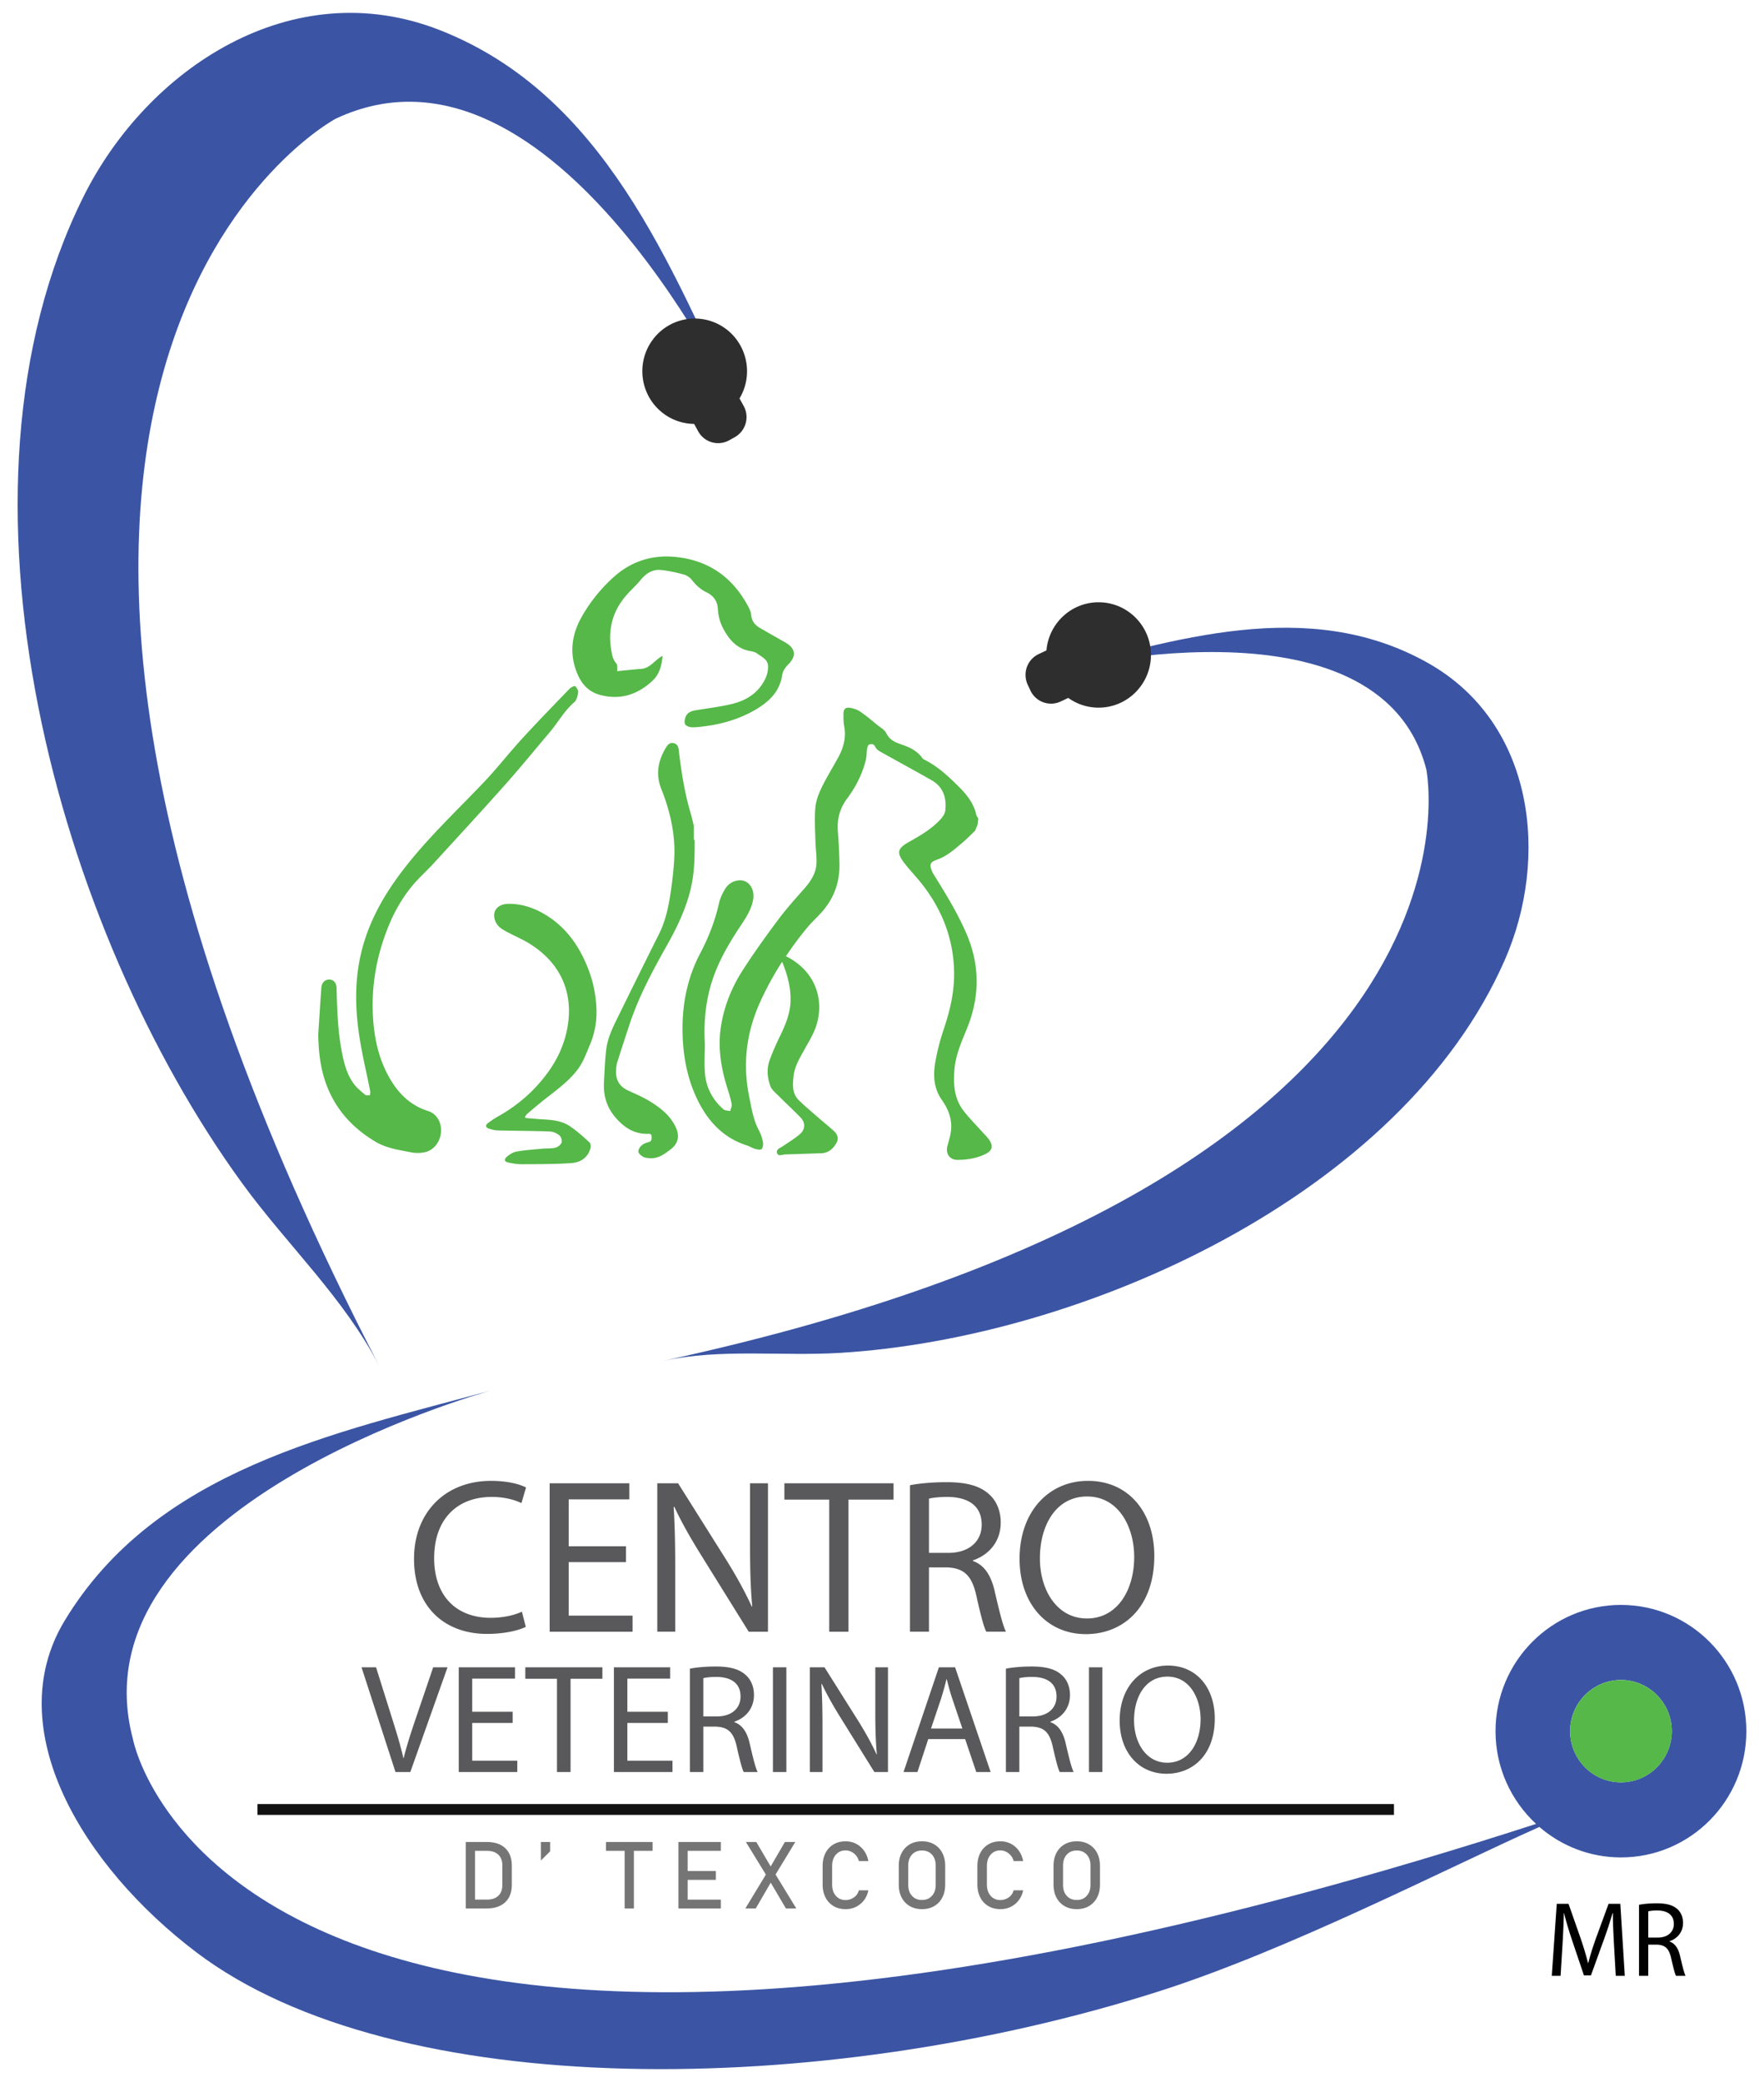 <svg xmlns="http://www.w3.org/2000/svg" width="300" height="354"><path d="M64.504 232.273C-23.11 62.824 57.082 20.188 57.082 20.188c37.161-17.484 68.717 50.127 68.721 50.146-11.811-25.312-23.098-54.242-50.979-65.204-25.178-9.89-49.847 6.564-60.674 28.398-24.995 50.366-4.47 124.386 27.065 167.703 7.61 10.451 17.287 19.446 23.289 31.042zm178.061-101.476s14.368 69.417-129.801 100.59c9.87-2.129 20.011-.76 29.994-1.353 41.385-2.466 95.57-26.771 113.142-66.771 7.613-17.34 5.186-40.35-13.174-50.608-20.326-11.363-43.121-3.835-64.025 1.589.011-.002 55.85-14.49 63.864 16.553zm33.106 142.085c-11.779 0-21.329 9.61-21.329 21.466 0 6.242 2.665 11.847 6.895 15.77-222.369 71.903-238.606-14.332-238.606-14.332-10.489-39.243 58.761-58.781 60.954-59.384-26.808 7.3-57.075 13.458-72.605 39.186-11.062 18.319 3.055 41.704 22.431 56.373 33.865 25.637 106.382 24.884 163.631 6.643 22.064-7.029 48.733-20.813 64.758-27.971 3.73 3.223 8.57 5.182 13.872 5.182 11.781 0 21.329-9.614 21.329-21.467-.001-11.856-9.549-21.466-21.33-21.466zm0 30.165c-4.765 0-8.647-3.903-8.647-8.701 0-4.799 3.883-8.699 8.647-8.699 4.77 0 8.647 3.9 8.647 8.699 0 4.798-3.878 8.701-8.647 8.701z" fill="#3B55A4"/><path fill-rule="evenodd" clip-rule="evenodd" fill="#55B848" d="M267.023 294.354c0 4.798 3.883 8.701 8.647 8.701 4.77 0 8.647-3.903 8.647-8.701 0-4.799-3.878-8.699-8.647-8.699-4.764 0-8.647 3.901-8.647 8.699"/><path fill="#121112" d="M43.783 306.742h193.286v1.845H43.783z"/><path d="M82.776 313.19h-3.561v11.302h3.551c1.363 0 2.412-.356 3.16-1.062.747-.708 1.119-1.702 1.119-2.987v-3.203c0-1.284-.37-2.28-1.113-2.991-.743-.706-1.797-1.059-3.156-1.059zm2.658 7.313c0 .79-.23 1.4-.687 1.833-.454.432-1.099.649-1.925.649h-2.033v-8.286h2.033c.826 0 1.471.215 1.925.65.456.432.687 1.041.687 1.829v3.325zm6.552-4.158l1.573-1.566v-1.589h-1.573zm11.071-1.646h3.173v9.793h1.575v-9.793h3.174v-1.509h-7.922zm13.088-1.509h-.767v11.302h.767v.001h6.445v-1.505h-5.637v-3.353h4.79v-1.51h-4.79v-3.426h5.637v-1.509h-5.637zm19.111 0h-1.77l-2.416 4.157-2.449-4.157h-1.77l3.398 5.54-3.489 5.762h1.769l2.548-4.387 2.581 4.387h1.769l-3.529-5.773zm6.892 2.166c.418-.488.973-.735 1.662-.735.326 0 .648.075.959.227a2.444 2.444 0 011.297 1.585h1.611a4.389 4.389 0 00-.734-1.764 3.833 3.833 0 00-1.352-1.176 3.827 3.827 0 00-1.781-.416c-.783 0-1.468.173-2.057.524a3.562 3.562 0 00-1.365 1.473c-.325.63-.486 1.371-.486 2.222v3.102c0 .844.161 1.582.486 2.217a3.572 3.572 0 001.365 1.472c.589.349 1.273.523 2.057.523.648 0 1.24-.132 1.777-.398a3.917 3.917 0 001.354-1.123 4.032 4.032 0 00.736-1.682h-1.611c-.15.533-.441.944-.873 1.229a2.471 2.471 0 01-1.383.427c-.689 0-1.244-.243-1.662-.729-.422-.484-.633-1.133-.633-1.935v-3.102c.001-.807.212-1.452.633-1.941zm16.728-1.762c-.592-.347-1.284-.52-2.078-.52-.793 0-1.483.173-2.076.52a3.538 3.538 0 00-1.38 1.456c-.328.628-.489 1.357-.489 2.193v3.2c0 .834.161 1.564.489 2.191s.787 1.115 1.38 1.458c.593.344 1.283.517 2.076.517.794 0 1.486-.173 2.078-.517a3.508 3.508 0 001.378-1.458c.33-.627.492-1.357.492-2.191v-3.2c0-.836-.162-1.565-.492-2.193a3.509 3.509 0 00-1.378-1.456zm.256 6.903c0 .769-.213 1.385-.638 1.849-.423.469-.988.705-1.696.705-.704 0-1.271-.236-1.698-.705-.422-.464-.635-1.08-.635-1.849v-3.312c0-.767.213-1.381.635-1.85.428-.464.994-.699 1.698-.699.708 0 1.273.235 1.696.699.425.469.638 1.083.638 1.85v3.312zm9.338-5.141c.418-.488.977-.735 1.665-.735.327 0 .648.075.956.227.311.15.58.361.808.632.229.272.395.591.489.953h1.615c-.13-.674-.373-1.26-.737-1.764a3.828 3.828 0 00-1.353-1.176 3.807 3.807 0 00-1.778-.416c-.783 0-1.47.173-2.054.524a3.571 3.571 0 00-1.372 1.473c-.321.63-.487 1.371-.487 2.222v3.102c0 .844.166 1.582.487 2.217a3.581 3.581 0 001.372 1.472c.584.349 1.271.523 2.054.523.648 0 1.241-.132 1.774-.398a3.842 3.842 0 001.353-1.123 4.038 4.038 0 00.741-1.682h-1.615c-.148.533-.436.944-.871 1.229a2.473 2.473 0 01-1.382.427c-.688 0-1.247-.243-1.665-.729-.423-.484-.63-1.133-.63-1.935v-3.102c0-.807.207-1.452.63-1.941zm18.108-.306a3.562 3.562 0 00-1.379-1.456c-.593-.347-1.282-.52-2.077-.52-.794 0-1.484.173-2.076.52a3.53 3.53 0 00-1.382 1.456c-.326.628-.491 1.357-.491 2.193v3.2c0 .834.165 1.564.491 2.191a3.53 3.53 0 001.382 1.458c.592.344 1.282.517 2.076.517.795 0 1.484-.173 2.077-.517a3.56 3.56 0 001.379-1.458c.327-.627.488-1.357.488-2.191v-3.2c0-.836-.161-1.565-.488-2.193zm-1.122 5.447c0 .769-.214 1.385-.639 1.849-.422.469-.992.705-1.695.705-.705 0-1.273-.236-1.697-.705-.426-.464-.635-1.08-.635-1.849v-3.312c0-.767.209-1.381.635-1.85.424-.464.992-.699 1.697-.699.703 0 1.273.235 1.695.699.425.469.639 1.083.639 1.85v3.312z" fill="#767576"/><g fill="#55B848"><path d="M168.104 193.635c-.37-.492-.825-.918-1.237-1.379-1.038-1.168-2.168-2.271-3.097-3.525-1.5-2.021-1.651-4.399-1.456-6.825.196-2.49 1.194-4.729 2.122-6.996 2.226-5.423 2.236-10.838-.106-16.239-1.512-3.487-3.496-6.701-5.49-9.916-.113-.177-.238-.355-.311-.555-.516-1.315-.366-1.595.942-2.075 1.686-.614 2.985-1.819 4.328-2.951.229-.196.45-.402.67-.604l1.343-1.302.464-1.106.104-1.032c-.158-.171-.301-.392-.354-.613-.448-2.027-1.729-3.55-3.135-4.927-1.718-1.694-3.502-3.345-5.706-4.43a.862.862 0 01-.321-.269c-.848-1.184-2.067-1.795-3.386-2.251-1.104-.378-2.143-.737-2.728-1.952-.287-.591-1.006-.984-1.561-1.434-.953-.78-1.899-1.585-2.918-2.277-.502-.338-1.146-.536-1.75-.631-.715-.115-1.066.238-1.074.979-.008.736 0 1.483.133 2.206.328 1.831-.096 3.507-.941 5.09-.951 1.782-2.038 3.492-2.915 5.306-.521 1.068-.96 2.261-1.06 3.432-.167 1.862-.037 3.751.012 5.627.029 1.214.216 2.428.19 3.635-.033 1.754-.921 3.148-2.05 4.433-1.521 1.728-3.07 3.444-4.447 5.285-2.088 2.799-4.134 5.638-6.023 8.575-1.933 2.998-3.262 6.286-3.771 9.862-.504 3.521.078 6.92 1.131 10.266.282.885.56 1.777.725 2.686.068.369-.16.792-.254 1.188-.388-.095-.881-.073-1.15-.307-1.822-1.601-2.924-3.643-3.132-6.061-.144-1.702-.026-3.428-.026-5.144-.237-4.234.26-8.368 1.857-12.323 1.119-2.776 2.658-5.313 4.308-7.793.866-1.306 1.718-2.625 2.03-4.21.368-1.838-.669-3.453-2.256-3.4-1.092.034-1.965.606-2.521 1.517-.435.723-.817 1.524-1 2.34-.671 3-1.766 5.831-3.192 8.535-2.196 4.164-3.085 8.614-3.021 13.298.061 4.004.746 7.868 2.48 11.495 1.789 3.729 4.398 6.583 8.438 7.885.494.159.944.46 1.44.599.362.101.97.199 1.11.016.225-.294.28-.842.199-1.239a7.291 7.291 0 00-.682-1.945c-.943-1.758-1.23-3.695-1.623-5.601-.621-2.983-.746-6.005-.305-9.021.372-2.556 1.146-5.011 2.221-7.357a53.71 53.71 0 013.668-6.678c.012.03.02.062.032.093.839 2.066 1.431 4.173 1.396 6.443-.032 2.118-.771 3.991-1.667 5.848-.702 1.452-1.388 2.924-1.919 4.441-.504 1.434-.359 2.951.168 4.349.232.613.85 1.099 1.343 1.596 1.243 1.242 2.536 2.437 3.761 3.694.876.896.84 2.069-.131 2.886-.889.739-1.883 1.353-2.838 2.003-.457.312-1.23.515-1.012 1.188.203.621.91.239 1.396.224 2.016-.059 4.025-.142 6.035-.194 1.314-.039 2.162-.778 2.721-1.87.342-.67.107-1.347-.397-1.831-.842-.797-1.762-1.512-2.636-2.277-1.158-1.015-2.353-1.994-3.445-3.077-1.151-1.145-1.02-2.656-.86-4.108.173-1.602 1.001-2.95 1.761-4.331.774-1.415 1.67-2.814 2.134-4.333 1.306-4.289-.151-8.884-4.698-11.421-.162-.091-.333-.173-.5-.258a58.495 58.495 0 013.619-4.865c.789-.95 1.72-1.778 2.532-2.707 2.078-2.354 3.032-5.133 2.948-8.267a99.541 99.541 0 00-.266-5.348c-.164-2.064.298-3.902 1.539-5.574 1.471-1.979 2.603-4.15 3.201-6.562.166-.659.137-1.367.244-2.042.037-.232.18-.598.332-.634.36-.082.775-.168 1.018.364.146.321.475.618.789.799 2.938 1.65 5.897 3.245 8.822 4.913 1.975 1.127 2.558 2.992 2.328 5.13-.06.552-.464 1.14-.863 1.568-1.527 1.637-3.451 2.738-5.371 3.824-1.889 1.066-2.1 1.771-.766 3.516 1.023 1.341 2.22 2.545 3.241 3.884 3.349 4.383 5.203 9.317 5.253 14.882.028 3.279-.711 6.404-1.753 9.5a37.917 37.917 0 00-1.462 5.724c-.37 2.213-.249 4.388 1.151 6.358 1.046 1.472 1.714 3.162 1.555 5.022-.084.938-.381 1.86-.626 2.778-.346 1.308.38 2.379 1.744 2.363 1.59-.017 3.162-.253 4.625-.947 1.323-.63 1.508-1.435.606-2.631z"/><path d="M110.648 187.334c-1.195-.748-2.512-1.314-3.802-1.899-1.446-.66-2.133-1.763-2.073-3.339.018-.492.061-1.009.202-1.478.651-2.087 1.343-4.16 2.019-6.235 1.564-4.804 3.938-9.22 6.403-13.597 1.755-3.114 3.3-6.317 4.111-9.838.62-2.687.639-5.406.634-8.136l-.141.019v-2.412l-.426-1.746v-.002c-.047-.156-.092-.315-.14-.476-1.032-3.504-1.583-7.101-2.01-10.718-.064-.554-.263-.966-.822-1.108-.605-.154-.981.166-1.286.654-1.402 2.249-1.854 4.61-.844 7.144 1.571 3.938 2.469 8.004 2.17 12.273a64.579 64.579 0 01-.428 4.189c-.386 2.806-.846 5.594-2.134 8.172-2.28 4.553-4.534 9.118-6.778 13.688-.955 1.943-1.975 3.882-2.217 6.077-.203 1.819-.276 3.653-.371 5.483-.121 2.358.521 4.39 2.172 6.197 1.459 1.6 3.067 2.564 5.232 2.539.324-.005.702-.054.695.468-.003.403.07.798-.504.938-.426.102-.882.287-1.201.575-.283.257-.582.725-.542 1.056.043.325.469.668.8.862.313.183.725.209 1.097.24 1.443.125 2.531-.688 3.585-1.495 1.27-.968 1.57-2.211.914-3.678-.893-1.998-2.54-3.307-4.315-4.417zm-37.895 1.551c-3.112-.986-5.177-3.151-6.695-5.938-1.903-3.495-2.567-7.302-2.669-11.215-.104-4.012.508-7.933 1.762-11.743 1.147-3.491 2.735-6.758 5.122-9.564 1.104-1.299 2.393-2.439 3.544-3.702 4.061-4.435 8.137-8.854 12.134-13.348 2.56-2.871 4.981-5.866 7.479-8.795 1.448-1.694 2.508-3.699 4.234-5.182.406-.347.572-1.078.656-1.659.047-.337-.221-.817-.494-1.062-.111-.101-.703.167-.935.406-2.724 2.823-5.458 5.632-8.108 8.522-2.195 2.399-4.199 4.979-6.438 7.337-4.759 5.01-9.825 9.734-14.021 15.267-2.788 3.68-5.084 7.622-6.436 12.083-1.589 5.244-1.595 10.575-.775 15.917.479 3.119 1.229 6.197 1.842 9.301.045.233-.033.491-.055.737-.273-.03-.635.045-.807-.105-.693-.599-1.438-1.185-1.965-1.917-1.163-1.615-1.646-3.524-2.01-5.45-.67-3.551-.791-7.149-.875-10.744-.021-.891-.473-1.441-1.205-1.473-.762-.03-1.329.515-1.39 1.406-.187 2.636-.351 5.274-.524 7.911.04 2.763.322 5.475 1.223 8.094 1.535 4.46 4.478 7.735 8.452 10.124 1.888 1.137 4.05 1.437 6.159 1.846a5.918 5.918 0 002.308-.031c1.575-.346 2.695-1.9 2.742-3.589.048-1.632-.805-2.977-2.255-3.434zm38.169-73.092c1.209-1.112 1.606-2.543 1.757-4.282-1.338.71-2.096 2.106-3.614 2.217-1.372.103-2.742.259-4.112.393l.044-.26c-.049-.354.031-.82-.166-1.039-.598-.662-.734-1.427-.875-2.27-.578-3.401.162-6.442 2.35-9.085.828-.999 1.826-1.854 2.645-2.855.924-1.131 2.039-1.844 3.486-1.693 1.307.131 2.611.428 3.883.775.504.138 1.033.512 1.362.932.692.876 1.462 1.604 2.475 2.085 1.155.551 1.851 1.479 1.928 2.787.071 1.231.364 2.381.958 3.468 1.018 1.874 2.33 3.352 4.549 3.736.391.069.821.166 1.135.392.796.587 1.881 1.009 1.898 2.212a4.694 4.694 0 01-.415 1.979c-1.132 2.451-3.197 3.806-5.716 4.406-1.994.477-4.045.729-6.072 1.057-.734.121-1.434.323-1.768 1.029-.184.389-.303.944-.16 1.316.11.286.662.531 1.033.556.723.042 1.461-.052 2.187-.143 3.132-.391 6.123-1.269 8.849-2.88 2.201-1.308 4.013-3.013 4.434-5.721.131-.821.514-1.377 1.068-1.932 1.378-1.386 1.223-2.634-.268-3.589a3.537 3.537 0 00-.242-.148c-1.439-.821-2.887-1.633-4.317-2.466-.841-.49-1.396-1.17-1.486-2.213-.04-.479-.259-.969-.489-1.404-2.674-5.037-6.806-7.934-12.482-8.466-3.946-.37-7.477.779-10.418 3.434a26.865 26.865 0 00-5.467 6.815c-1.74 3.112-2.113 6.359-.656 9.735.754 1.751 1.946 2.977 3.78 3.475 3.398.925 6.341.006 8.902-2.353z"/><path d="M92.576 186.964c1.934-1.527 3.947-2.95 5.508-4.917 1.073-1.35 1.621-2.926 2.274-4.488.812-1.94 1.149-3.928 1.081-5.986a20.888 20.888 0 00-1.502-7.092c-1.432-3.578-3.539-6.629-6.826-8.73-2.031-1.3-4.24-2.108-6.684-2.073-1.172.016-2.042.573-2.299 1.372-.277.86.095 2 .934 2.675.383.306.826.546 1.258.777 1.258.664 2.578 1.22 3.779 1.971 5.478 3.426 7.679 8.771 6.227 15.093-.82 3.573-2.705 6.581-5.172 9.232-1.861 1.998-3.998 3.641-6.371 4.982a15.09 15.09 0 00-1.834 1.21c-.434.341-.344.736.182.905.489.154 1.01.297 1.518.309 2.938.074 5.873.074 8.81.177.569.022 1.21.288 1.658.646.296.229.515.896.397 1.239-.129.379-.643.775-1.055.874-.727.173-1.506.102-2.258.174-1.457.138-2.92.233-4.357.488-.588.102-1.178.485-1.647.885-.53.455-.402.837.28.982.734.154 1.496.288 2.242.282 2.813-.017 5.631.006 8.434-.192 1.451-.1 2.748-.817 3.229-2.399.102-.334.098-.912-.109-1.101-1.079-.987-2.174-1.983-3.385-2.79-1.398-.931-3.062-1.064-4.705-1.152-.953-.056-1.902-.154-2.85-.234-.02-.077-.03-.156-.043-.236.143-.172.27-.371.439-.516.941-.8 1.878-1.602 2.847-2.367z"/></g><path d="M70.676 292.289c-.789 2.324-1.524 4.57-2.021 6.631H68.6c-.474-2.086-1.127-4.255-1.891-6.658l-2.755-8.773h-2.47l5.777 17.81h2.521l6.328-17.81h-2.442l-2.992 8.8zm9.633.659h6.88v-1.903h-6.88v-5.629h7.273v-1.928h-9.561v17.81h9.956v-1.928h-7.668zm9.029-7.505h5.386V301.3h2.309v-15.857h5.41v-1.955H89.338zm17.357 7.505h6.88v-1.903h-6.88v-5.629h7.273v-1.928h-9.56v17.81h9.958v-1.928h-7.671zm18.194-.131v-.079c1.868-.636 3.337-2.196 3.337-4.549 0-1.373-.499-2.589-1.391-3.381-1.104-1.005-2.677-1.453-5.123-1.453-1.575 0-3.229.133-4.385.37v17.572h2.285v-7.718h2.153c2.072.082 3.018 1.008 3.545 3.463.5 2.22.894 3.754 1.18 4.255h2.365c-.37-.687-.789-2.405-1.364-4.888-.421-1.849-1.235-3.118-2.602-3.592zm-2.942-.979h-2.335v-6.5c.367-.105 1.155-.213 2.257-.213 2.42.027 4.072 1.031 4.072 3.333 0 2.034-1.55 3.38-3.994 3.38zm9.504-8.35h2.285v17.81h-2.285zm17.411 7.45c0 2.775.052 4.941.261 7.32l-.051.029c-.842-1.825-1.865-3.7-3.178-5.79l-5.672-9.01h-2.496v17.81h2.154v-7.61c0-2.959-.053-5.102-.182-7.346l.076-.028c.892 1.93 2.075 3.965 3.311 5.948l5.618 9.036h2.312v-17.81h-2.153v7.451zm10.813-7.45l-6.013 17.81h2.365l1.838-5.6h6.276l1.891 5.6h2.444l-6.044-17.81h-2.757zm-1.339 10.413l1.734-5.155a51.57 51.57 0 00.893-3.224h.052c.266 1.028.528 2.088.921 3.249l1.732 5.13h-5.332zm20.301-1.084v-.079c1.862-.636 3.334-2.196 3.334-4.549 0-1.373-.501-2.589-1.394-3.381-1.102-1.005-2.677-1.453-5.121-1.453-1.576 0-3.23.133-4.384.37v17.572h2.286v-7.718h2.15c2.076.082 3.019 1.008 3.545 3.463.5 2.22.894 3.754 1.178 4.255h2.367c-.365-.687-.789-2.405-1.363-4.888-.422-1.849-1.237-3.118-2.598-3.592zm-2.947-.979h-2.332v-6.5c.364-.105 1.15-.213 2.256-.213 2.415.027 4.069 1.031 4.069 3.333.001 2.034-1.55 3.38-3.993 3.38zm9.509-8.35h2.283v17.81h-2.283zm13.442-.294c-4.728 0-8.221 3.702-8.221 9.358 0 5.392 3.284 9.038 7.959 9.038 4.519 0 8.217-3.252 8.217-9.382 0-5.286-3.123-9.014-7.955-9.014zm-.129 16.521c-3.599 0-5.646-3.41-5.646-7.217 0-3.908 1.89-7.424 5.67-7.424 3.811 0 5.645 3.697 5.645 7.243-.001 4.041-2.048 7.398-5.669 7.398zM82.803 277.811c3.049 0 5.432-.6 6.619-1.198l-.668-2.583c-1.301.637-3.311 1.047-5.284 1.047-6.101 0-9.634-3.966-9.634-10.144 0-6.629 3.908-10.41 9.784-10.41 2.081 0 3.833.448 5.058 1.049l.784-2.657c-.856-.451-2.83-1.125-5.952-1.125-7.778 0-13.097 5.354-13.097 13.255 0 8.272 5.318 12.766 12.39 12.766zm24.777-3.106H96.715v-9.101h9.748v-2.694h-9.748v-7.972h10.306v-2.737H93.479v25.236h14.101zm19.979-11.945c0 3.93.073 7.002.369 10.369l-.072.038c-1.191-2.583-2.645-5.241-4.5-8.196l-8.035-12.77h-3.538v25.235h3.051v-10.781c0-4.195-.074-7.229-.259-10.412l.109-.036c1.264 2.734 2.939 5.617 4.689 8.426l7.959 12.804h3.274v-25.235h-3.048v10.558zm5.839-7.787h7.627v22.464h3.274v-22.464h7.664v-2.772h-18.565zm24.591 11.529h3.052c2.94.115 4.276 1.424 5.022 4.906.708 3.144 1.264 5.316 1.674 6.028h3.352c-.524-.976-1.118-3.407-1.938-6.928-.596-2.622-1.749-4.419-3.681-5.091v-.113c2.64-.897 4.721-3.107 4.721-6.438 0-1.95-.706-3.672-1.969-4.794-1.563-1.422-3.798-2.059-7.258-2.059-2.23 0-4.574.188-6.211.523v24.899h3.235v-10.933zm0-11.683c.522-.15 1.636-.297 3.197-.297 3.427.037 5.769 1.457 5.769 4.717 0 2.884-2.192 4.794-5.652 4.794h-3.313v-9.214zm38.32 9.738c0-7.488-4.423-12.768-11.272-12.768-6.695 0-11.641 5.243-11.641 13.253 0 7.639 4.648 12.808 11.27 12.808 6.401 0 11.643-4.607 11.643-13.293zm-11.455 10.631c-5.102 0-8-4.827-8-10.218 0-5.544 2.675-10.522 8.035-10.522 5.393 0 8 5.24 8 10.259.001 5.727-2.901 10.481-8.035 10.481z" fill="#59595C"/><path d="M273.564 323.707l-2.168 5.922c-.541 1.543-.973 2.889-1.279 4.123h-.053c-.31-1.272-.725-2.619-1.229-4.123l-2.076-5.922h-2.004l-.848 12.239h1.499l.323-5.246c.111-1.835.198-3.885.236-5.415H266c.346 1.454.834 3.033 1.409 4.761l1.968 5.828h1.192l2.147-5.937a74.067 74.067 0 001.531-4.652h.054c-.015 1.53.092 3.58.183 5.288l.309 5.373h1.532l-.76-12.239h-2.001zm12.166 8.882c-.29-1.272-.851-2.144-1.788-2.471v-.056c1.281-.434 2.29-1.506 2.29-3.122 0-.943-.343-1.78-.954-2.326-.758-.688-1.844-.996-3.52-.996-1.082 0-2.219.089-3.015.252v12.076h1.572v-5.302h1.479c1.425.056 2.072.692 2.434 2.381.344 1.526.614 2.577.812 2.921h1.623c-.249-.472-.536-1.649-.933-3.357zm-3.809-3.144h-1.604v-4.466c.251-.071.791-.144 1.55-.144 1.66.015 2.797.708 2.797 2.286-.001 1.4-1.064 2.324-2.743 2.324z"/><path d="M186.835 102.404c-4.66 0-8.48 3.602-8.866 8.188l-1.325.62c-1.937.913-2.774 3.238-1.87 5.192l.457.983c.908 1.954 3.216 2.799 5.153 1.888l1.295-.608a8.83 8.83 0 005.156 1.654c4.918 0 8.905-4.012 8.905-8.959s-3.987-8.958-8.905-8.958zm-63.456-46.535a8.871 8.871 0 00-12.437 1.986c-2.889 4.002-2.009 9.605 1.972 12.515a8.825 8.825 0 005.136 1.708l.69 1.258a3.865 3.865 0 005.273 1.525l.947-.526a3.92 3.92 0 001.516-5.307l-.709-1.283c2.369-3.941 1.381-9.117-2.388-11.876z" fill="#2E2E2E"/></svg>